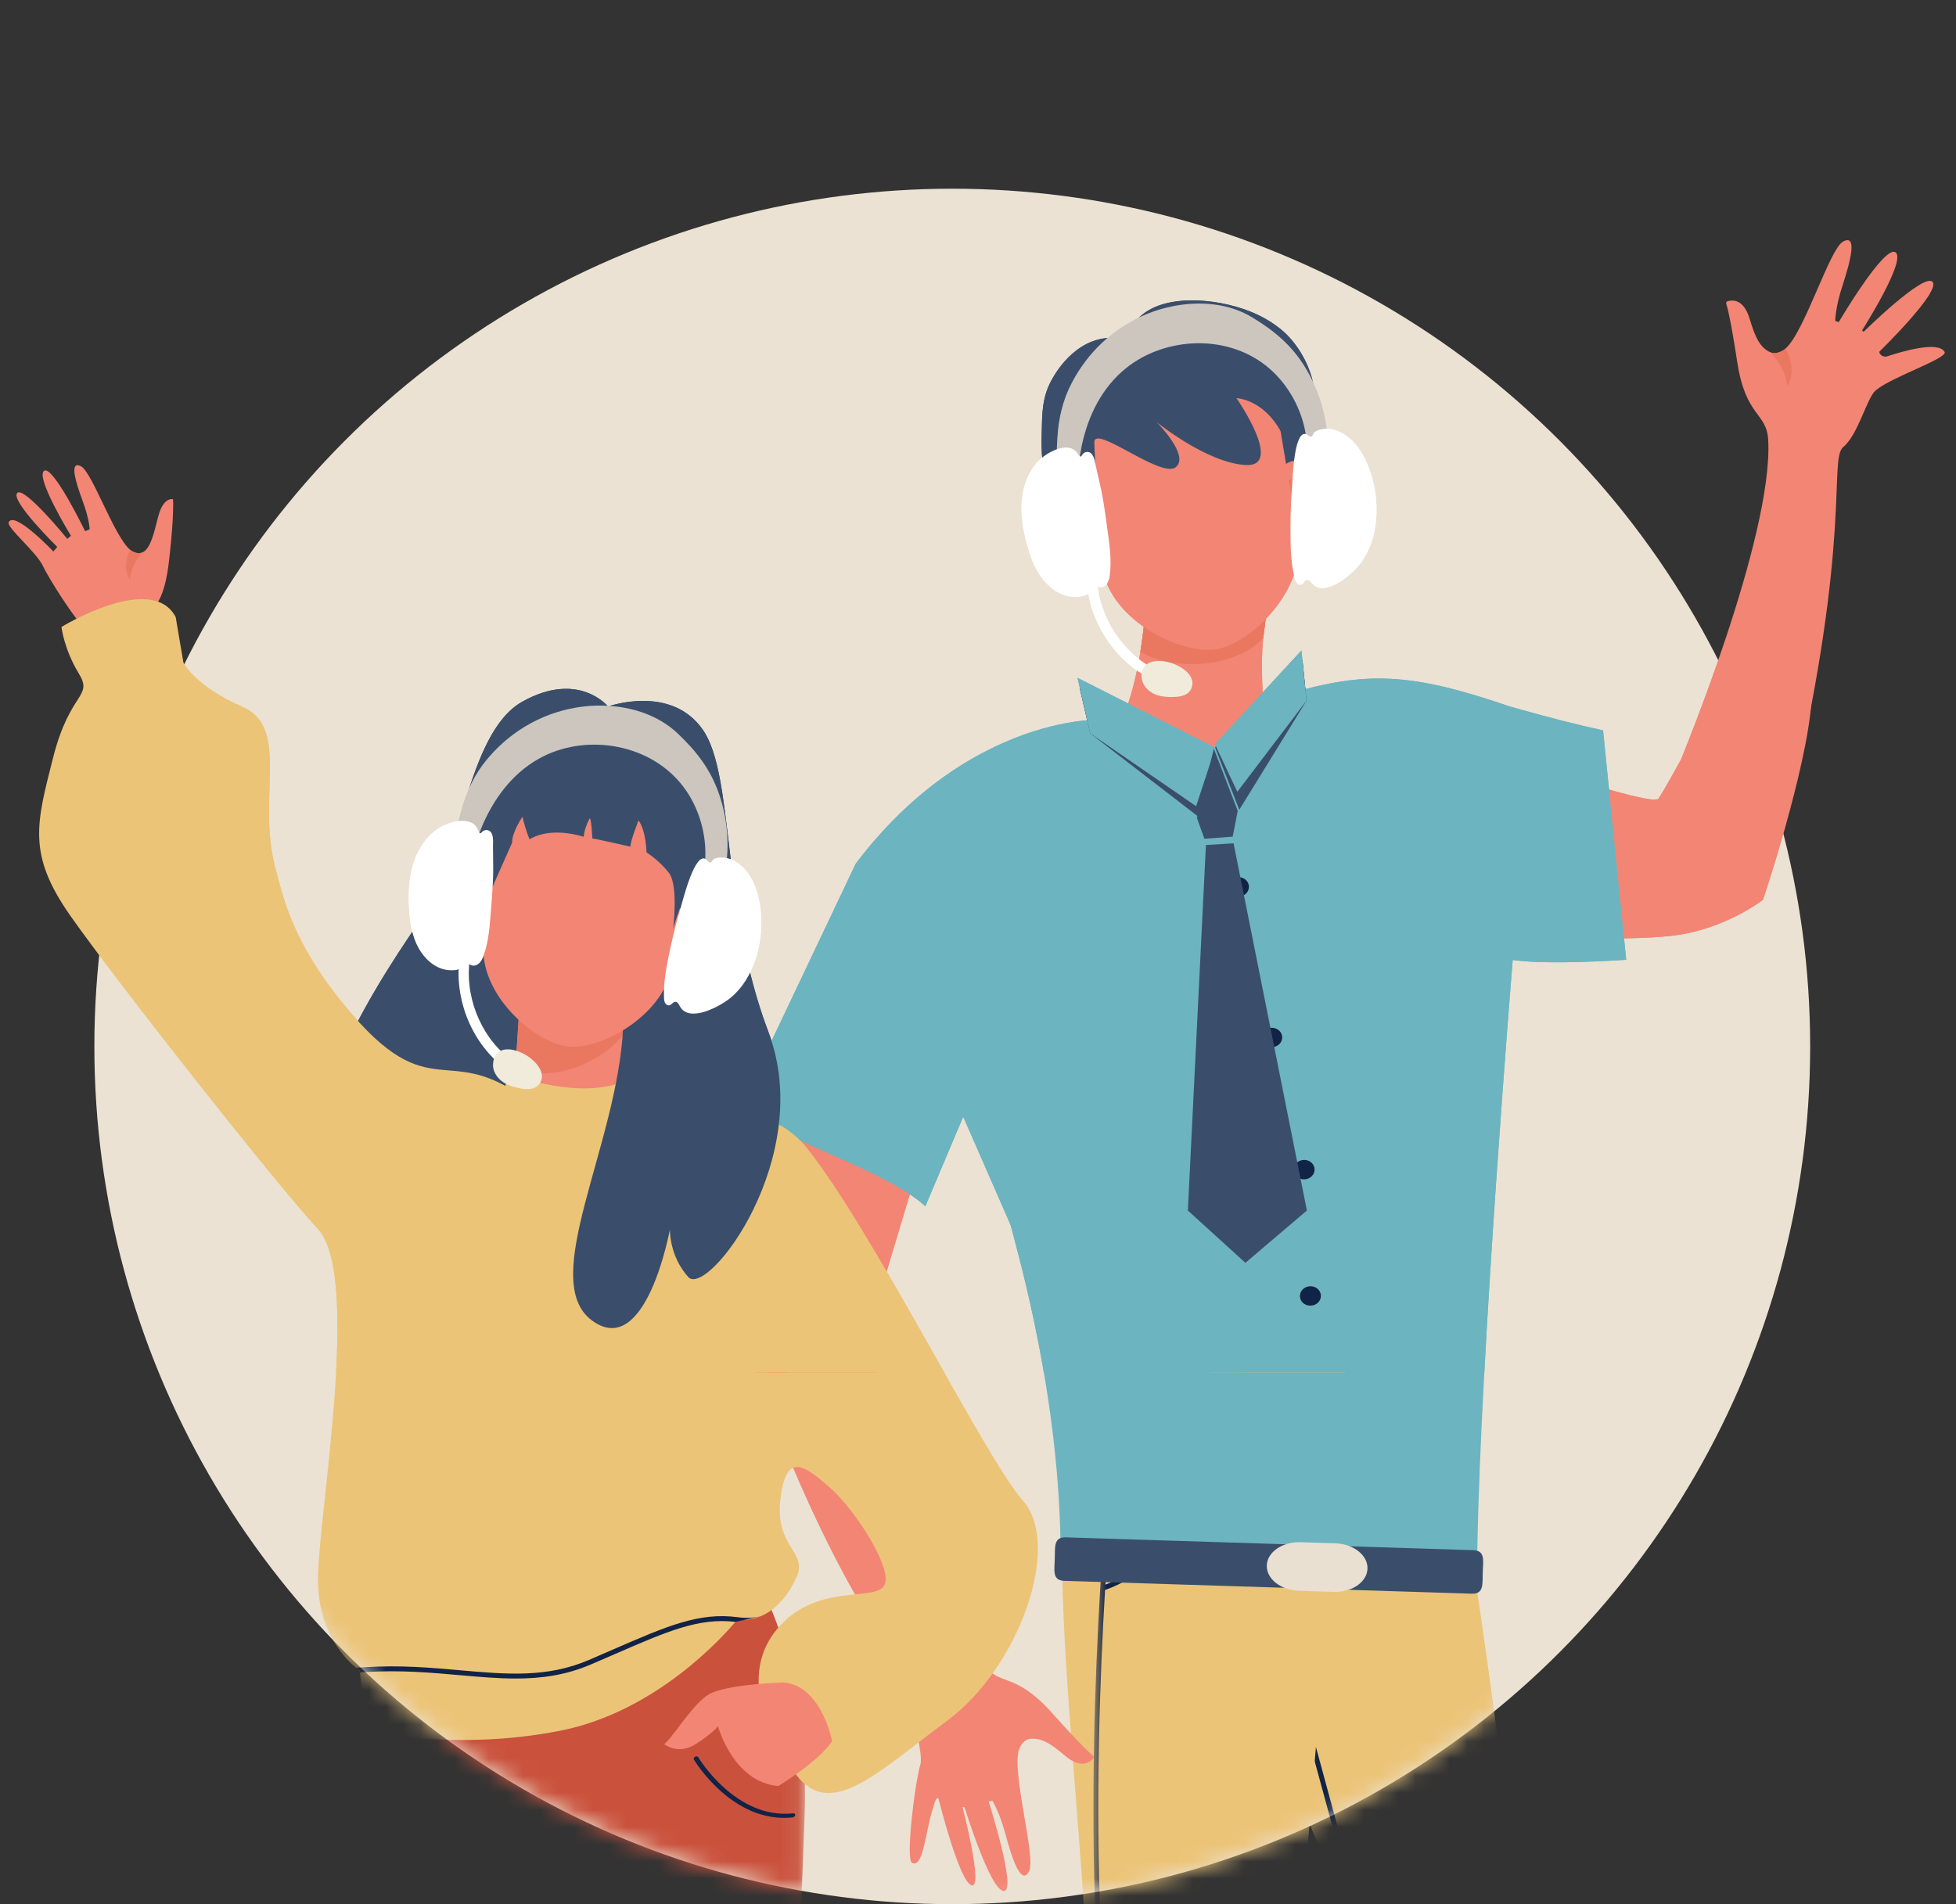 <?xml version="1.0" encoding="UTF-8"?><svg width="114" height="111" viewBox="0 0 114 111" fill="none" xmlns="http://www.w3.org/2000/svg">
<rect x="0" y="0" width="114" height="111" fill="#333333" stroke="none"/>
<circle cx="55.5" cy="61" r="50" fill="#EBE2D3"/>
<mask id="mask0_117_5748" style="mask-type:alpha" maskUnits="userSpaceOnUse" x="5" y="11" width="101" height="100">
<circle cx="55.5" cy="61" r="50" fill="#EBE2D3"/>
</mask>
<g mask="url(#mask0_117_5748)">
<path fill-rule="evenodd" clip-rule="evenodd" d="M97.955 44.311C99.445 45.648 104.42 46.554 104.42 46.554C107.967 31.28 106.57 26.771 107.431 26.059C108.293 25.347 108.806 23.196 109.317 22.759C110.224 21.982 113.543 20.887 113.335 20.515C112.971 19.863 110.866 20.483 109.996 20.772C109.792 20.84 109.574 20.72 109.522 20.512C109.522 20.512 113.124 17.006 112.635 16.436C112.145 15.865 108.617 19.341 108.617 19.341L108.523 19.265C108.523 19.265 111.126 15.179 110.478 14.712C109.83 14.244 107.164 18.781 107.164 18.781L106.961 18.703C106.961 18.703 106.962 17.945 107.377 16.675C107.887 15.117 108.246 13.629 107.418 14.084C106.627 14.519 105.191 19.316 104.067 20.318C104.014 20.365 103.962 20.403 103.912 20.433C103.591 20.618 103.331 20.625 103.112 20.506C103.11 20.506 103.11 20.505 103.11 20.505C102.548 20.198 102.292 19.648 101.972 18.579C101.621 17.405 100.949 17.48 100.682 17.564C100.622 17.583 100.588 17.647 100.609 17.708C100.686 17.94 100.882 18.698 101.248 21.092C101.742 24.334 102.969 24.031 103.055 25.65C103.355 31.28 97.955 44.311 97.955 44.311Z" fill="#F38574"/>
<path fill-rule="evenodd" clip-rule="evenodd" d="M97.954 44.311C97.954 44.311 96.961 46.123 96.658 46.555C96.356 46.986 89.919 44.829 89.919 44.829L89.4 54.555C89.4 54.555 94.29 54.891 97.393 54.555C100.496 54.219 102.75 52.451 102.75 52.451C102.75 52.451 105.291 44.915 105.576 40.902L97.954 44.311Z" fill="#F38574"/>
<path fill-rule="evenodd" clip-rule="evenodd" d="M104.169 22.504C104.169 22.504 104.797 21.674 104.066 20.318C104.014 20.365 103.962 20.403 103.912 20.433C103.591 20.618 103.331 20.625 103.112 20.507C103.162 20.55 104.058 21.319 104.169 22.504Z" fill="#EA7861"/>
<path fill-rule="evenodd" clip-rule="evenodd" d="M75.05 19.562C75.274 19.793 75.958 20.538 76.365 21.73C76.88 23.242 76.631 24.543 76.495 25.208C76.322 26.052 76.053 26.635 75.95 26.872C75.447 28.034 75.02 29.983 75.448 33.408C73.772 34.438 68.731 37.322 66.106 35.482C65.891 35.331 65.177 34.427 63.75 32.618C61.712 30.037 61.433 29.51 61.211 28.906C60.668 27.426 60.695 26.102 60.712 25.25C60.737 24.039 60.752 23.283 61.173 22.382C61.282 22.15 62.345 19.962 64.433 19.713C64.972 19.649 65.428 19.732 65.728 19.812C65.777 19.517 65.89 19.112 66.181 18.742C67.5 17.064 70.813 17.34 72.862 18.158C74.163 18.677 74.862 19.368 75.05 19.562Z" fill="#3A4E6C"/>
<path fill-rule="evenodd" clip-rule="evenodd" d="M88.566 112.252H78.513C78.304 111.648 77.72 109.885 77.72 109.885C75.216 103.114 71.893 96.43 70.373 91.157C70.182 90.497 70.02 89.859 69.891 89.246C69.864 89.116 69.837 88.987 69.814 88.861C69.539 87.42 69.463 86.123 69.653 85.007C69.72 84.616 69.786 84.238 69.849 83.869C71.135 76.528 72.012 73.553 72.012 73.553L85.179 86.777C85.179 86.777 85.234 87.117 85.331 87.735C85.855 91.073 87.608 102.522 88.566 112.252Z" fill="#ECC478"/>
<mask id="mask1_117_5748" style="mask-type:luminance" maskUnits="userSpaceOnUse" x="75" y="99" width="5" height="14">
<path fill-rule="evenodd" clip-rule="evenodd" d="M75.918 99.704H79.522V112.252H75.918V99.704Z" fill="white"/>
</mask>
<g mask="url(#mask1_117_5748)">
<path fill-rule="evenodd" clip-rule="evenodd" d="M77.721 105.613C77.332 104.192 76.969 102.862 76.695 101.838V101.838C76.401 100.741 76.209 99.994 76.201 99.864C76.209 99.798 76.169 99.734 76.103 99.711C76.028 99.686 75.947 99.727 75.923 99.802C75.891 99.897 75.988 100.325 76.624 102.677V102.677C76.834 103.453 77.103 104.438 77.445 105.688C77.993 107.694 78.615 109.972 79.226 112.252H79.522C78.905 109.946 78.275 107.641 77.721 105.613Z" fill="#112346"/>
</g>
<path fill-rule="evenodd" clip-rule="evenodd" d="M80.778 85.847C80.778 85.847 80.73 87.313 80.495 89.472C80.25 91.71 79.801 94.694 78.99 97.561C78.546 99.133 76.766 100.972 76.718 101.55C76.71 101.646 76.703 101.742 76.694 101.837V101.838C76.671 102.117 76.648 102.397 76.624 102.676V102.677C76.406 105.294 76.191 107.9 75.983 110.439V110.44C75.933 111.048 75.883 111.653 75.835 112.252H63.248C63.041 109.042 62.777 105.793 62.536 102.665C62.494 102.126 62.454 101.591 62.414 101.06C62.133 97.307 61.91 93.776 61.895 90.76C61.879 87.888 62.051 85.483 62.539 83.796L68.112 84.424L80.778 85.847Z" fill="#ECC478"/>
<path fill-rule="evenodd" clip-rule="evenodd" d="M50.511 78.021C48.308 78.579 44.121 80.23 44.121 80.23C49.498 94.961 53.751 97.996 53.418 99.062C53.085 100.129 53.831 102.211 53.642 102.856C53.307 104.001 52.775 108.393 53.153 108.591C53.815 108.939 53.941 106.729 54.365 105.444C54.433 105.24 54.541 104.704 54.698 104.85C54.698 104.85 55.901 109.689 56.623 109.9C57.345 110.111 56.097 105.338 56.097 105.338L56.218 105.35C56.218 105.35 57.701 110.193 58.5 110.231C59.298 110.269 57.621 105.014 57.621 105.014L57.833 104.969C57.833 104.969 58.247 105.605 58.593 106.895C59.018 108.478 59.53 109.921 59.975 109.088C60.4 108.292 58.981 103.491 59.375 102.037C59.393 101.97 59.416 101.909 59.442 101.857C59.61 101.527 59.824 101.379 60.072 101.359C60.074 101.359 60.075 101.359 60.075 101.359C60.713 101.31 61.229 101.632 62.081 102.353C63.017 103.146 63.539 102.715 63.717 102.5C63.757 102.451 63.75 102.379 63.7 102.34C63.508 102.187 62.93 101.659 61.314 99.852C59.128 97.406 58.265 98.329 57.308 97.019C54.623 93.345 52.952 86.676 51.703 82.52C51.29 81.147 50.511 78.021 50.511 78.021Z" fill="#F38574"/>
<path fill-rule="evenodd" clip-rule="evenodd" d="M56.361 58.909C56.167 58.993 50.511 78.022 50.511 78.022C50.511 78.022 44.389 80.967 44.121 80.231C43.544 78.653 43.03 77.564 43.182 76.543C44.043 70.767 48.678 55.284 49.105 55.039C49.608 54.75 56.361 58.909 56.361 58.909Z" fill="#F38574"/>
<path fill-rule="evenodd" clip-rule="evenodd" d="M77.8 41.094L79.064 56.335L74.391 70.56L64.735 56.98L64.059 41.955L77.8 41.094Z" fill="#6CB4C0"/>
<mask id="mask2_117_5748" style="mask-type:luminance" maskUnits="userSpaceOnUse" x="63" y="86" width="7" height="27">
<path fill-rule="evenodd" clip-rule="evenodd" d="M63.727 86.777H69.408V112.252H63.727V86.777Z" fill="white"/>
</mask>
<g mask="url(#mask2_117_5748)">
<path fill-rule="evenodd" clip-rule="evenodd" d="M69.4 87.538C69.384 87.584 69.015 88.624 68.154 89.801C68.103 89.873 68.049 89.944 67.993 90.016C67.581 90.547 67.032 91.139 66.331 91.659C65.783 92.066 65.143 92.429 64.405 92.683C64.116 97.54 63.838 104.866 64.151 112.252H63.864C63.555 104.915 63.826 97.637 64.112 92.777C64.119 92.673 64.125 92.572 64.131 92.472C64.153 92.093 64.177 91.73 64.199 91.384C64.379 88.642 64.542 86.954 64.546 86.906C64.554 86.828 64.625 86.77 64.702 86.778C64.78 86.786 64.838 86.856 64.831 86.934C64.826 86.981 64.663 88.68 64.483 91.436C64.463 91.736 64.443 92.048 64.423 92.373C64.967 92.174 65.455 91.914 65.889 91.622C66.693 91.079 67.312 90.426 67.76 89.848C67.874 89.703 67.979 89.558 68.077 89.415C68.804 88.361 69.126 87.454 69.129 87.444C69.156 87.37 69.237 87.331 69.312 87.357C69.386 87.383 69.425 87.464 69.4 87.538Z" fill="#112346"/>
</g>
<path fill-rule="evenodd" clip-rule="evenodd" d="M65.73 43.527C67.303 44.789 68.758 43.915 70.815 43.565C72.663 43.251 74.645 43.646 73.686 42.025C73.686 42.025 73.427 38.883 73.623 37.198C73.778 35.849 73.947 34.933 73.947 34.933C69.934 35.79 66.605 33.54 66.605 33.54C66.916 34.211 66.775 35.992 66.462 38.011C66.19 39.768 65.751 41.008 65.751 41.008C65.372 41.234 64.109 42.227 65.73 43.527Z" fill="#F38574"/>
<path fill-rule="evenodd" clip-rule="evenodd" d="M66.462 38.011C67.291 38.453 68.35 38.718 69.502 38.718C71.25 38.718 72.781 38.109 73.623 37.198C73.779 35.849 73.947 34.933 73.947 34.933C69.934 35.79 66.606 33.54 66.606 33.54C66.916 34.211 66.775 35.992 66.462 38.011Z" fill="#EA7861"/>
<path fill-rule="evenodd" clip-rule="evenodd" d="M74.007 28.377C73.718 29.424 74.118 30.448 74.902 30.664C75.686 30.88 76.556 30.206 76.845 29.159C77.135 28.112 76.734 27.088 75.95 26.872C75.166 26.656 74.296 27.33 74.007 28.377Z" fill="#F38574"/>
<path fill-rule="evenodd" clip-rule="evenodd" d="M74.536 28.682C74.391 29.206 74.626 29.727 75.06 29.847C75.494 29.966 75.963 29.639 76.108 29.115C76.253 28.591 76.018 28.069 75.584 27.949C75.15 27.83 74.68 28.158 74.536 28.682Z" fill="#EA7861"/>
<path fill-rule="evenodd" clip-rule="evenodd" d="M65.132 30.124C65.67 31.067 65.534 32.158 64.827 32.56C64.121 32.962 63.111 32.523 62.573 31.579C62.035 30.636 62.171 29.544 62.878 29.143C63.584 28.741 64.594 29.18 65.132 30.124Z" fill="#F38574"/>
<path fill-rule="evenodd" clip-rule="evenodd" d="M64.694 30.549C64.964 31.021 64.865 31.584 64.473 31.807C64.082 32.03 63.546 31.827 63.277 31.355C63.008 30.883 63.106 30.32 63.498 30.097C63.889 29.874 64.425 30.076 64.694 30.549Z" fill="#EA7861"/>
<path fill-rule="evenodd" clip-rule="evenodd" d="M70.905 37.843C72.922 37.505 76.178 34.323 75.651 31.19L74.587 24.857C74.073 21.804 71.153 19.726 68.096 20.239L67.803 20.288C64.746 20.8 62.666 23.718 63.179 26.77L64.243 33.103C64.77 36.236 68.889 38.181 70.905 37.843Z" fill="#F38574"/>
<path fill-rule="evenodd" clip-rule="evenodd" d="M75.827 24.48C76.165 25.956 75.92 28.558 75.92 28.558C75.92 28.558 75.293 25.921 74.282 24.582C73.272 23.243 72.066 23.211 72.066 23.211C72.066 23.211 74.866 27.235 72.596 27.108C70.326 26.981 67.416 24.611 67.416 24.611C67.416 24.611 69.378 26.574 68.519 27.24C67.66 27.907 63.761 24.702 63.779 25.788C63.798 26.874 64.062 30.278 64.062 30.278C64.062 30.278 63.364 29.45 62.947 28.569C62.53 27.688 61.009 25.354 62.2 23.138C63.391 20.922 67.403 19.182 72.155 19.817C74.33 20.107 75.547 23.255 75.827 24.48Z" fill="#3A4E6C"/>
<path fill-rule="evenodd" clip-rule="evenodd" d="M75.774 83.514C75.788 83.826 76.074 84.069 76.411 84.052C76.75 84.038 77.011 83.77 76.997 83.46C76.983 83.147 76.699 82.905 76.361 82.921C76.023 82.937 75.762 83.202 75.774 83.514Z" fill="#37447F"/>
<path fill-rule="evenodd" clip-rule="evenodd" d="M61.797 91.938L85.787 92.621C85.8 90.823 85.826 90.853 85.866 89.727L88.264 47.489C88.154 45.068 77.679 41.702 77.679 41.702C77.054 45.367 78.886 48.984 76.256 51.846C74.974 53.246 76.166 57.819 74.602 58.923C73.848 59.458 75.316 68.344 74.276 68.193L63.443 48.332C63.376 45.881 63.748 44.649 64.65 42.308C55.297 44.852 53.201 48.199 52.038 52.465L58.915 71.442C59.163 72.574 62.052 82.023 61.797 91.938Z" fill="#6CB4C0"/>
<path fill-rule="evenodd" clip-rule="evenodd" d="M73.506 60.508C73.519 60.82 73.804 61.061 74.142 61.045C74.481 61.029 74.744 60.765 74.73 60.454C74.717 60.139 74.43 59.9 74.092 59.913C73.752 59.929 73.491 60.195 73.506 60.508Z" fill="#112346"/>
<path fill-rule="evenodd" clip-rule="evenodd" d="M71.567 51.729C71.581 52.043 71.865 52.284 72.202 52.267C72.541 52.252 72.804 51.987 72.789 51.673C72.777 51.36 72.488 51.12 72.152 51.133C71.815 51.148 71.552 51.416 71.567 51.729Z" fill="#112346"/>
<path fill-rule="evenodd" clip-rule="evenodd" d="M75.393 68.209C75.408 68.522 75.694 68.764 76.031 68.748C76.369 68.734 76.63 68.466 76.617 68.156C76.603 67.843 76.318 67.601 75.981 67.617C75.643 67.632 75.381 67.898 75.393 68.209Z" fill="#112346"/>
<path fill-rule="evenodd" clip-rule="evenodd" d="M75.762 75.573C75.776 75.885 76.062 76.127 76.399 76.112C76.738 76.097 76.999 75.83 76.985 75.519C76.971 75.206 76.687 74.965 76.349 74.98C76.011 74.996 75.75 75.261 75.762 75.573Z" fill="#112346"/>
<path fill-rule="evenodd" clip-rule="evenodd" d="M74.193 43.856C78.958 55.153 80.706 81.816 81.181 90.749L86.099 90.488C86.285 78.832 88.164 55.961 88.164 55.961C89.773 56.194 92.631 56.085 94.779 55.95L93.429 42.576C92.032 42.28 90.282 41.832 87.994 41.185C82.116 39.158 79.59 39.162 75.15 40.418C72.511 40.592 74.005 40.474 74.093 41.948L74.193 43.856Z" fill="#6CB4C0"/>
<path fill-rule="evenodd" clip-rule="evenodd" d="M76.148 40.843L72.227 47.207L70.815 43.565L75.91 38.473L76.148 40.843Z" fill="#3A4E6C"/>
<path fill-rule="evenodd" clip-rule="evenodd" d="M76.147 40.843L72.113 46.158L70.807 43.378L75.85 37.919L76.147 40.843Z" fill="#6CB4C0"/>
<path fill-rule="evenodd" clip-rule="evenodd" d="M58.915 71.442C59.155 72.537 63.709 76.252 63.514 90.814L72.118 89.948C72.421 83.633 73.073 66.209 71.575 57.513C69.689 46.555 68.451 44.346 64.309 42.057C65.519 41.896 56.908 41.041 49.873 50.349L43.155 64.501C45.551 66.491 51.642 68.208 53.932 70.318L56.138 65.097L58.915 71.442Z" fill="#6CB4C0"/>
<path fill-rule="evenodd" clip-rule="evenodd" d="M63.538 42.749L69.848 47.612L70.771 43.778L62.932 40.125L63.538 42.749Z" fill="#3A4E6C"/>
<path fill-rule="evenodd" clip-rule="evenodd" d="M63.538 42.75L69.712 46.998L70.836 43.582L62.799 39.514L63.538 42.75Z" fill="#6CB4C0"/>
<path fill-rule="evenodd" clip-rule="evenodd" d="M86.419 91.652C86.397 92.353 86.492 92.924 85.772 92.901L62.041 92.154C61.322 92.131 61.452 91.567 61.474 90.867C61.496 90.167 61.403 89.595 62.121 89.617L85.852 90.365C86.572 90.387 86.442 90.952 86.419 91.652Z" fill="#3A4E6C"/>
<path fill-rule="evenodd" clip-rule="evenodd" d="M79.7 91.441C79.675 92.223 78.796 92.83 77.735 92.796L75.707 92.733C74.647 92.699 73.807 92.038 73.832 91.256C73.857 90.475 74.737 89.867 75.797 89.901L77.825 89.965C78.885 89.998 79.725 90.659 79.7 91.441Z" fill="#E9E0D1"/>
<path fill-rule="evenodd" clip-rule="evenodd" d="M35.439 41.185C35.439 41.185 33.732 39.07 30.449 40.898C27.166 42.725 26.771 50.334 24.69 53.356C22.609 56.379 16.365 65.41 19.308 69.638C22.25 73.867 32.531 74.441 32.531 74.441L38.61 42.532L35.439 41.185Z" fill="#3A4E6C"/>
<path fill-rule="evenodd" clip-rule="evenodd" d="M29.714 67.322C32.991 69.735 37.416 67.179 37.416 67.179C36.194 64.107 36.77 60.62 37.092 59.203C37.186 58.791 37.258 58.554 37.258 58.554C33.033 59.462 30.336 57.742 30.336 57.742L30.036 62.362L29.714 67.322Z" fill="#F38574"/>
<path fill-rule="evenodd" clip-rule="evenodd" d="M30.036 62.362C31.346 62.778 32.996 62.614 34.509 61.793C35.695 61.149 36.587 60.215 37.092 59.203C37.185 58.791 37.258 58.554 37.258 58.554C33.033 59.462 30.336 57.742 30.336 57.742L30.036 62.362Z" fill="#EA7861"/>
<path fill-rule="evenodd" clip-rule="evenodd" d="M8.564 44.579C7.856 45.169 5.671 44.862 5.671 44.862C5.671 44.862 5.791 37.286 5.08 36.744C4.37 36.203 2.737 33.52 2.519 33.029C2.15 32.194 0.354 30.741 0.509 30.437C0.852 29.763 3.111 32.149 3.111 32.149L3.339 31.884C3.339 31.884 0.623 29.218 0.996 28.747C1.37 28.276 3.924 31.414 3.924 31.414L4.132 31.231C4.132 31.231 2.06 27.845 2.563 27.451C3.066 27.057 4.962 30.967 4.962 30.967L5.226 30.853C5.226 30.853 5.202 30.247 4.831 29.245C4.375 28.017 4.041 26.839 4.717 27.177C5.362 27.5 6.659 31.288 7.589 32.053C7.632 32.089 7.675 32.118 7.716 32.14C7.978 32.278 8.186 32.275 8.358 32.174C8.359 32.173 8.359 32.173 8.359 32.173C8.799 31.91 8.993 30.995 9.215 30.131C9.523 28.93 10.085 29.104 10.085 29.104C10.085 29.104 10.159 29.979 9.865 32.584C9.572 35.189 9.035 35.073 8.564 36.281C8.092 37.489 8.564 44.579 8.564 44.579Z" fill="#F38574"/>
<path fill-rule="evenodd" clip-rule="evenodd" d="M7.576 33.802C7.576 33.802 7.048 33.159 7.589 32.053C7.632 32.089 7.675 32.118 7.716 32.14C7.978 32.278 8.186 32.275 8.358 32.174C8.319 32.21 7.627 32.852 7.576 33.802Z" fill="#EA7861"/>
<mask id="mask3_117_5748" style="mask-type:luminance" maskUnits="userSpaceOnUse" x="33" y="105" width="12" height="8">
<path fill-rule="evenodd" clip-rule="evenodd" d="M33.276 105.976H44.153V112.251H33.276V105.976Z" fill="white"/>
</mask>
<g mask="url(#mask3_117_5748)">
<path fill-rule="evenodd" clip-rule="evenodd" d="M44.153 107.354C44.153 107.354 43.557 109.318 42.887 112.251H33.276C33.416 108.601 33.58 105.976 33.58 105.976L44.153 107.354Z" fill="#F2AA80"/>
</g>
<path fill-rule="evenodd" clip-rule="evenodd" d="M31.552 108.624C31.552 108.624 31.078 110.059 30.312 112.251H20.369C20.994 108.614 21.223 105.976 21.223 105.976L31.552 108.624Z" fill="#F2AA80"/>
<mask id="mask4_117_5748" style="mask-type:luminance" maskUnits="userSpaceOnUse" x="20" y="92" width="27" height="21">
<path fill-rule="evenodd" clip-rule="evenodd" d="M20.031 92.214H46.916V112.252H20.031V92.214Z" fill="white"/>
</mask>
<g mask="url(#mask4_117_5748)">
<path fill-rule="evenodd" clip-rule="evenodd" d="M46.889 105.977C46.779 108.74 46.711 110.771 46.669 112.252H20.031L21.389 100.889L21.477 97.463L21.484 97.175L21.58 93.411C21.58 93.411 41.62 93.45 44.067 92.216C44.143 92.177 44.517 92.755 44.971 93.852C45.097 94.157 45.228 94.5 45.361 94.882C45.482 95.23 45.605 95.609 45.725 96.019C45.753 96.114 45.781 96.211 45.809 96.31V96.311C45.972 96.89 46.129 97.524 46.271 98.21C46.563 99.624 46.793 101.257 46.879 103.073C46.893 103.376 46.904 103.685 46.909 103.998C46.922 104.637 46.916 105.297 46.889 105.977Z" fill="#CA523D"/>
</g>
<path fill-rule="evenodd" clip-rule="evenodd" d="M55.221 100.292C51.023 103.41 48.332 106.205 46.286 103.302C44.241 100.4 43.259 97.137 45.481 94.748C47.702 92.359 50.765 93.314 51.482 92.502C52.2 91.69 49.903 88.058 48.373 86.72C46.841 85.383 45.796 84.618 45.481 87.437C45.167 90.257 47.128 90.447 46.411 91.977C45.916 93.03 45.217 93.857 44.314 94.222C44.314 94.222 44.313 94.222 44.312 94.223C43.905 94.387 43.456 94.458 42.966 94.413C42.966 94.413 42.929 94.46 42.858 94.545C42.172 95.363 38.25 99.783 32.656 100.888C26.484 102.106 21.389 100.888 21.389 100.888L20.973 97.492L20.959 97.376C20.959 97.376 20.878 97.325 20.746 97.218C20.147 96.734 18.487 95.102 18.534 91.929C18.59 88.058 21.058 74.369 18.532 71.645C16.007 68.922 6.606 56.961 4.094 53.373C1.582 49.785 2.117 48.015 3.101 44.145C4.085 40.274 5.449 40.663 4.588 39.25C3.726 37.838 3.583 36.547 3.583 36.547C3.583 36.547 8.858 33.322 10.24 35.974L10.688 38.626C10.688 38.626 11.333 39.988 14.132 41.206C16.931 42.425 14.963 46.506 16.039 50.556C16.488 52.243 17.017 55.073 20.528 59.139C25.408 64.788 26.25 60.25 31.466 64.741C34.363 67.237 43.165 62.072 47.04 66.937C50.915 71.804 57.373 84.919 59.634 87.499C61.895 90.079 59.419 97.174 55.221 100.292Z" fill="#ECC478"/>
<path fill-rule="evenodd" clip-rule="evenodd" d="M29.664 62.581C29.664 62.581 34.134 64.387 36.888 62.782L37.872 65.553C37.872 65.553 37.306 67.723 33.181 67.608C29.759 67.512 28.669 65.744 28.946 64.932C29.011 64.742 29.664 62.581 29.664 62.581Z" fill="#ECC478"/>
<path fill-rule="evenodd" clip-rule="evenodd" d="M35.439 41.185C35.439 41.185 39.091 39.866 40.957 42.532C42.823 45.199 42.009 52.844 44.784 60.155C47.559 67.465 41.228 75.684 40.111 74.441C38.995 73.199 39.043 71.67 39.043 71.67C39.043 71.67 37.656 79.315 34.498 76.974C31.34 74.632 35.983 66.774 36.316 59.916C36.649 53.058 35.439 41.185 35.439 41.185Z" fill="#3A4E6C"/>
<path fill-rule="evenodd" clip-rule="evenodd" d="M38.342 53.964C37.806 54.855 37.913 55.902 38.581 56.302C39.248 56.702 40.223 56.303 40.759 55.412C41.294 54.52 41.188 53.473 40.52 53.073C39.853 52.673 38.877 53.072 38.342 53.964Z" fill="#F38574"/>
<path fill-rule="evenodd" clip-rule="evenodd" d="M38.751 54.38C38.483 54.827 38.566 55.368 38.936 55.589C39.305 55.811 39.822 55.629 40.09 55.183C40.358 54.736 40.276 54.195 39.906 53.974C39.536 53.752 39.019 53.934 38.751 54.38Z" fill="#EA7861"/>
<path fill-rule="evenodd" clip-rule="evenodd" d="M29.773 52.408C30.027 53.416 29.622 54.388 28.867 54.578C28.112 54.767 27.294 54.104 27.04 53.096C26.786 52.087 27.192 51.116 27.946 50.926C28.701 50.737 29.519 51.4 29.773 52.408Z" fill="#F38574"/>
<path fill-rule="evenodd" clip-rule="evenodd" d="M29.26 52.689C29.387 53.193 29.152 53.688 28.733 53.793C28.315 53.898 27.873 53.574 27.746 53.069C27.619 52.565 27.855 52.071 28.273 51.966C28.691 51.86 29.133 52.184 29.26 52.689Z" fill="#EA7861"/>
<path fill-rule="evenodd" clip-rule="evenodd" d="M33.116 61.006C35.063 61.211 38.883 59.11 39.201 56.086L39.845 49.972C40.155 47.026 37.995 44.361 35.044 44.051L34.761 44.022C31.811 43.712 29.143 45.869 28.833 48.816L28.189 54.929C27.87 57.953 31.169 60.802 33.116 61.006Z" fill="#F38574"/>
<path fill-rule="evenodd" clip-rule="evenodd" d="M40.167 51.638C39.522 53.043 39.235 54.133 39.235 54.133C39.235 54.133 39.545 51.63 38.995 50.899C38.445 50.168 37.68 49.69 37.68 49.69C37.68 49.69 37.657 48.424 37.214 47.827C37.214 47.827 36.739 49.021 36.743 49.356C36.743 49.356 34.761 48.902 34.522 48.878C34.522 48.878 34.455 47.53 34.355 47.731C34.235 47.97 34.046 48.376 34.021 48.782C34.021 48.782 32.163 48.138 30.867 48.926C30.867 48.926 30.659 48.496 30.449 47.612C30.449 47.612 29.82 48.544 29.851 49.117L28.503 52.151C28.503 52.151 27.625 49.475 28.406 46.991C29.188 44.506 33.417 40.994 37.68 43.264C40.38 44.702 40.813 50.233 40.167 51.638Z" fill="#3A4E6C"/>
<path fill-rule="evenodd" clip-rule="evenodd" d="M45.691 98.078C45.691 98.078 42.18 98.161 41.218 98.829C40.257 99.497 39.212 101.292 38.71 101.668C38.71 101.668 39.505 102.336 40.55 101.668C41.595 101 41.845 100.624 41.845 100.624C41.845 100.624 42.723 103.885 45.357 104.113C45.357 104.113 47.698 102.712 48.492 101.501C48.492 101.501 47.907 98.286 45.691 98.078Z" fill="#F38574"/>
<path fill-rule="evenodd" clip-rule="evenodd" d="M44.315 94.222C44.314 94.222 44.313 94.222 44.312 94.223C43.926 94.309 43.485 94.338 42.986 94.271C40.744 93.973 38.857 94.794 35.731 96.154C35.287 96.348 34.818 96.552 34.318 96.767C31.872 97.813 29.53 97.606 26.818 97.365C25.104 97.213 23.331 97.056 21.304 97.185C21.112 97.197 20.926 97.208 20.746 97.218C20.878 97.325 20.959 97.376 20.959 97.376L20.973 97.492C21.087 97.486 21.203 97.479 21.322 97.471C23.328 97.344 25.09 97.5 26.793 97.651C27.936 97.752 29.013 97.847 30.063 97.847C31.54 97.847 32.962 97.658 34.431 97.03C34.931 96.815 35.401 96.611 35.846 96.418C38.883 95.096 40.733 94.29 42.858 94.545L44.315 94.222Z" fill="#112346"/>
<path fill-rule="evenodd" clip-rule="evenodd" d="M69.758 47.675L70.194 48.894L71.843 48.773L72.138 47.269L70.746 43.644L69.758 47.675Z" fill="#3A4E6C"/>
<path fill-rule="evenodd" clip-rule="evenodd" d="M70.284 49.259L69.231 70.566L72.585 73.615L76.169 70.566L71.896 49.16L70.284 49.259Z" fill="#3A4E6C"/>
<path fill-rule="evenodd" clip-rule="evenodd" d="M46.264 105.919C46.243 105.931 46.22 105.939 46.196 105.942C42.685 106.318 40.463 102.609 40.441 102.572C40.411 102.519 40.442 102.445 40.511 102.405C40.58 102.366 40.66 102.377 40.691 102.43C40.711 102.466 42.867 106.065 46.224 105.706C46.299 105.697 46.353 105.744 46.345 105.809C46.34 105.853 46.308 105.894 46.264 105.919Z" fill="#112346"/>
<path fill-rule="evenodd" clip-rule="evenodd" d="M21.767 108.3C21.634 109.2 21.509 110.042 21.407 110.684L21.407 110.684C21.298 111.373 21.215 111.833 21.176 111.889C21.145 111.906 21.16 111.968 21.217 112.041C21.282 112.123 21.377 112.186 21.428 112.183C21.493 112.179 21.554 111.928 21.781 110.445L21.781 110.445C21.856 109.956 21.949 109.333 22.066 108.541C22.254 107.271 22.469 105.83 22.696 104.399L22.404 104.11C22.174 105.557 21.957 107.016 21.767 108.3Z" fill="#112346"/>
<path fill-rule="evenodd" clip-rule="evenodd" d="M29.499 62.227C29.427 62.233 29.352 62.213 29.291 62.164C27.4 60.668 26.406 58.046 26.817 55.64C26.846 55.473 27.002 55.364 27.164 55.392C27.327 55.423 27.435 55.582 27.407 55.749C27.033 57.935 27.937 60.318 29.655 61.678C29.787 61.782 29.811 61.975 29.711 62.109C29.658 62.18 29.58 62.22 29.499 62.227Z" fill="white"/>
<path fill-rule="evenodd" clip-rule="evenodd" d="M28.735 62.014C28.706 62.408 28.934 62.789 29.244 63.025C29.554 63.261 29.937 63.373 30.316 63.445C30.689 63.516 31.128 63.532 31.385 63.247C32.459 62.05 28.885 60.011 28.735 62.014Z" fill="#F0EBDA"/>
<path fill-rule="evenodd" clip-rule="evenodd" d="M29.922 42.807C31.665 41.513 33.846 40.93 35.959 41.192C37.239 41.35 38.521 41.831 39.499 42.758C40.57 43.773 41.414 44.834 41.917 46.312C42.401 47.738 42.537 49.306 42.263 50.788C42.201 51.123 42.066 51.511 41.758 51.575C41.481 51.631 41.216 51.369 41.128 51.074C41.041 50.781 41.081 50.464 41.1 50.157C41.196 48.64 40.739 47.081 39.85 45.892C37.949 43.351 34.283 42.782 31.677 44.084C30.073 44.885 28.943 46.295 28.204 47.917C27.95 48.474 27.764 49.154 27.382 49.633C27.287 49.753 27.142 49.842 26.991 49.827C26.119 49.741 26.774 47.629 26.904 47.162C27.197 46.111 27.676 45.115 28.37 44.282C28.831 43.727 29.353 43.229 29.922 42.807Z" fill="#F0EBDA"/>
<path fill-rule="evenodd" clip-rule="evenodd" d="M28.742 50.238C28.738 49.934 28.73 49.628 28.731 49.324C28.733 49.062 28.784 48.588 28.518 48.431C28.385 48.353 28.201 48.382 28.096 48.496C28.059 48.538 28.009 48.595 27.961 48.567C27.942 48.556 27.931 48.533 27.922 48.512C27.796 48.221 27.688 48.021 27.373 47.914C26.878 47.746 26.165 47.952 25.727 48.19C24.956 48.609 24.41 49.389 24.125 50.236C23.84 51.084 23.793 51.999 23.838 52.895C23.873 53.617 23.97 54.349 24.265 55.007C24.561 55.665 25.079 56.245 25.749 56.472C26.008 56.56 26.273 56.576 26.543 56.551C26.788 56.528 26.869 56.332 27.063 56.194C27.211 56.087 27.209 56.102 27.333 56.194C27.414 56.254 27.502 56.294 27.604 56.292C27.754 56.288 27.892 56.2 27.988 56.082C28.085 55.965 28.144 55.821 28.195 55.676C28.481 54.864 28.541 53.993 28.607 53.138C28.657 52.487 28.71 51.836 28.736 51.182C28.748 50.868 28.747 50.553 28.742 50.238Z" fill="white"/>
<path fill-rule="evenodd" clip-rule="evenodd" d="M38.859 56.309C38.743 56.933 38.677 57.56 38.701 58.18C38.705 58.282 38.717 58.387 38.768 58.474C38.821 58.562 38.921 58.625 39.018 58.603C39.15 58.572 39.228 58.398 39.365 58.399C39.497 58.399 39.565 58.556 39.632 58.674C40.174 59.639 41.929 58.676 42.504 58.225C44.022 57.037 44.548 54.777 44.313 52.919C44.19 51.947 43.831 50.902 43.011 50.322C42.933 50.266 42.852 50.216 42.768 50.171C42.627 50.096 42.478 50.041 42.321 50.014C42.098 49.975 41.791 49.968 41.589 50.093C41.497 50.149 41.471 50.338 41.326 50.257C41.258 50.219 41.217 50.147 41.156 50.099C40.511 49.606 39.825 52.398 39.696 52.826C39.353 53.97 39.079 55.134 38.859 56.309Z" fill="white"/>
<path fill-rule="evenodd" clip-rule="evenodd" d="M67.339 39.616C67.27 39.637 67.192 39.633 67.122 39.598C64.961 38.537 63.438 36.188 63.333 33.753C63.326 33.584 63.455 33.445 63.619 33.438C63.785 33.433 63.924 33.566 63.931 33.735C64.027 35.947 65.411 38.082 67.375 39.047C67.525 39.121 67.59 39.304 67.52 39.456C67.483 39.536 67.416 39.592 67.339 39.616Z" fill="white"/>
<path fill-rule="evenodd" clip-rule="evenodd" d="M66.549 39.568C66.603 39.959 66.905 40.283 67.258 40.449C67.61 40.613 68.007 40.641 68.393 40.632C68.771 40.623 69.204 40.545 69.394 40.213C70.19 38.819 66.272 37.582 66.549 39.568Z" fill="#F0EBDA"/>
<path fill-rule="evenodd" clip-rule="evenodd" d="M63.658 20.576C65.086 18.947 67.091 17.918 69.208 17.728C70.491 17.613 71.843 17.811 72.993 18.51C74.252 19.275 75.3 20.132 76.102 21.468C76.875 22.758 77.338 24.259 77.383 25.764C77.393 26.103 77.343 26.511 77.056 26.637C76.798 26.751 76.483 26.551 76.336 26.282C76.189 26.014 76.161 25.697 76.115 25.393C75.889 23.893 75.114 22.467 73.996 21.494C71.606 19.415 67.908 19.633 65.64 21.453C64.243 22.573 63.438 24.187 63.058 25.926C62.928 26.522 62.889 27.225 62.618 27.774C62.55 27.91 62.427 28.028 62.277 28.045C61.408 28.145 61.603 25.946 61.631 25.463C61.695 24.375 61.953 23.303 62.454 22.343C62.787 21.704 63.191 21.108 63.658 20.576Z" fill="#F0EBDA"/>
<path fill-rule="evenodd" clip-rule="evenodd" d="M64.073 28.076C64.004 27.78 63.933 27.483 63.87 27.186C63.816 26.93 63.766 26.457 63.473 26.36C63.327 26.312 63.153 26.378 63.075 26.513C63.048 26.561 63.011 26.627 62.959 26.61C62.937 26.603 62.922 26.584 62.909 26.565C62.724 26.307 62.577 26.135 62.247 26.097C61.728 26.037 61.076 26.388 60.699 26.712C60.035 27.285 59.667 28.16 59.567 29.047C59.467 29.934 59.615 30.837 59.847 31.703C60.034 32.4 60.283 33.094 60.709 33.674C61.137 34.253 61.765 34.71 62.466 34.79C62.738 34.821 62.999 34.781 63.258 34.7C63.492 34.626 63.53 34.418 63.69 34.242C63.812 34.107 63.813 34.121 63.953 34.185C64.045 34.226 64.139 34.247 64.238 34.224C64.384 34.189 64.5 34.073 64.569 33.938C64.639 33.804 64.666 33.65 64.685 33.498C64.793 32.645 64.668 31.783 64.553 30.935C64.464 30.288 64.378 29.642 64.266 28.999C64.212 28.69 64.144 28.383 64.073 28.076Z" fill="white"/>
<path fill-rule="evenodd" clip-rule="evenodd" d="M75.225 31.868C75.243 32.502 75.311 33.127 75.465 33.727C75.491 33.825 75.525 33.926 75.593 34C75.662 34.074 75.774 34.115 75.863 34.073C75.986 34.015 76.026 33.829 76.159 33.801C76.289 33.773 76.388 33.912 76.478 34.013C77.21 34.84 78.72 33.531 79.186 32.969C80.417 31.489 80.454 29.174 79.832 27.41C79.507 26.488 78.938 25.543 78.014 25.15C77.926 25.112 77.837 25.08 77.746 25.054C77.592 25.01 77.435 24.988 77.276 24.995C77.05 25.004 76.749 25.062 76.579 25.226C76.501 25.301 76.515 25.49 76.357 25.442C76.283 25.42 76.227 25.357 76.157 25.324C75.424 24.978 75.343 27.848 75.308 28.293C75.214 29.481 75.192 30.675 75.225 31.868Z" fill="white"/>
</g>
<g clip-path="url(#clip0_117_5748)">
<path fill-rule="evenodd" clip-rule="evenodd" d="M97.955 44.31C99.445 45.647 104.42 46.553 104.42 46.553C107.967 31.279 106.57 26.77 107.431 26.058C108.293 25.346 108.806 23.195 109.317 22.758C110.224 21.981 113.543 20.886 113.335 20.514C112.971 19.862 110.866 20.482 109.996 20.771C109.792 20.839 109.574 20.72 109.522 20.511C109.522 20.511 113.124 17.005 112.635 16.435C112.145 15.864 108.617 19.34 108.617 19.34L108.523 19.264C108.523 19.264 111.126 15.178 110.478 14.711C109.83 14.243 107.164 18.78 107.164 18.78L106.961 18.702C106.961 18.702 106.962 17.944 107.377 16.674C107.887 15.116 108.246 13.628 107.418 14.083C106.627 14.518 105.191 19.315 104.067 20.317C104.014 20.364 103.962 20.402 103.912 20.432C103.591 20.617 103.331 20.624 103.112 20.506C103.11 20.505 103.11 20.504 103.11 20.504C102.548 20.198 102.292 19.647 101.972 18.578C101.621 17.404 100.949 17.479 100.682 17.563C100.622 17.582 100.588 17.646 100.609 17.707C100.686 17.939 100.882 18.698 101.248 21.091C101.742 24.332 102.969 24.03 103.055 25.649C103.355 31.279 97.955 44.31 97.955 44.31Z" fill="#F38574"/>
<path fill-rule="evenodd" clip-rule="evenodd" d="M97.954 44.31C97.954 44.31 96.961 46.122 96.658 46.554C96.356 46.985 89.919 44.828 89.919 44.828L89.4 54.554C89.4 54.554 94.29 54.89 97.393 54.554C100.496 54.218 102.75 52.45 102.75 52.45C102.75 52.45 105.291 44.914 105.576 40.901L97.954 44.31Z" fill="#F38574"/>
<path fill-rule="evenodd" clip-rule="evenodd" d="M104.169 22.503C104.169 22.503 104.797 21.673 104.066 20.318C104.014 20.365 103.962 20.403 103.912 20.432C103.591 20.618 103.331 20.625 103.112 20.506C103.162 20.549 104.058 21.318 104.169 22.503Z" fill="#EA7861"/>
<path fill-rule="evenodd" clip-rule="evenodd" d="M75.05 19.561C75.274 19.793 75.958 20.537 76.365 21.729C76.88 23.241 76.631 24.542 76.495 25.207C76.322 26.052 76.053 26.634 75.95 26.871C75.447 28.033 75.02 29.982 75.448 33.407C73.772 34.437 68.731 37.321 66.106 35.481C65.891 35.33 65.177 34.426 63.75 32.617C61.712 30.036 61.433 29.509 61.211 28.905C60.668 27.425 60.695 26.101 60.712 25.249C60.737 24.038 60.752 23.282 61.173 22.381C61.282 22.149 62.345 19.961 64.433 19.712C64.972 19.648 65.428 19.731 65.728 19.811C65.777 19.516 65.89 19.111 66.181 18.741C67.5 17.063 70.813 17.34 72.862 18.157C74.163 18.676 74.862 19.367 75.05 19.561Z" fill="#3A4E6C"/>
<path fill-rule="evenodd" clip-rule="evenodd" d="M88.566 112.25H78.513C78.304 111.646 77.72 109.883 77.72 109.883C75.216 103.113 71.893 96.429 70.373 91.156C70.182 90.496 70.02 89.858 69.891 89.245C69.864 89.115 69.837 88.986 69.814 88.859C69.539 87.418 69.463 86.121 69.653 85.005C69.72 84.615 69.786 84.236 69.849 83.868C71.135 76.527 72.012 73.551 72.012 73.551L85.179 86.776C85.179 86.776 85.234 87.115 85.331 87.733C85.855 91.071 87.608 102.521 88.566 112.25Z" fill="#ECC478"/>
<path fill-rule="evenodd" clip-rule="evenodd" d="M50.511 78.02C48.308 78.578 44.121 80.23 44.121 80.23C49.498 94.96 53.751 97.995 53.418 99.062C53.085 100.128 53.831 102.21 53.642 102.855C53.307 104 52.775 108.393 53.153 108.591C53.815 108.939 53.941 106.729 54.365 105.443C54.433 105.24 54.541 104.703 54.698 104.849C54.698 104.849 55.901 109.688 56.623 109.899C57.345 110.11 56.097 105.337 56.097 105.337L56.218 105.35C56.218 105.35 57.701 110.192 58.5 110.23C59.298 110.269 57.621 105.014 57.621 105.014L57.833 104.969C57.833 104.969 58.247 105.604 58.593 106.895C59.018 108.478 59.53 109.921 59.975 109.087C60.4 108.292 58.981 103.49 59.375 102.037C59.393 101.969 59.416 101.909 59.442 101.857C59.61 101.527 59.824 101.379 60.072 101.359C60.074 101.359 60.075 101.359 60.075 101.359C60.713 101.309 61.229 101.631 62.081 102.353C63.017 103.145 63.539 102.715 63.717 102.499C63.757 102.45 63.75 102.378 63.7 102.339C63.508 102.187 62.93 101.659 61.314 99.851C59.128 97.406 58.265 98.328 57.308 97.019C54.623 93.345 52.952 86.676 51.703 82.52C51.29 81.147 50.511 78.02 50.511 78.02Z" fill="#F38574"/>
<path fill-rule="evenodd" clip-rule="evenodd" d="M56.361 58.908C56.167 58.992 50.511 78.02 50.511 78.02C50.511 78.02 44.389 80.966 44.121 80.23C43.544 78.651 43.03 77.562 43.182 76.542C44.043 70.765 48.678 55.283 49.105 55.037C49.608 54.748 56.361 58.908 56.361 58.908Z" fill="#F38574"/>
<path fill-rule="evenodd" clip-rule="evenodd" d="M77.8 41.093L79.064 56.334L74.391 70.559L64.735 56.979L64.059 41.954L77.8 41.093Z" fill="#6CB4C0"/>
<path fill-rule="evenodd" clip-rule="evenodd" d="M65.73 43.526C67.303 44.788 68.758 43.914 70.815 43.564C72.663 43.25 74.645 43.645 73.686 42.024C73.686 42.024 73.427 38.883 73.623 37.197C73.778 35.848 73.947 34.932 73.947 34.932C69.934 35.789 66.605 33.539 66.605 33.539C66.916 34.21 66.775 35.991 66.462 38.01C66.19 39.767 65.751 41.007 65.751 41.007C65.372 41.233 64.109 42.226 65.73 43.526Z" fill="#F38574"/>
<path fill-rule="evenodd" clip-rule="evenodd" d="M66.462 38.01C67.291 38.452 68.35 38.717 69.502 38.717C71.25 38.717 72.781 38.108 73.623 37.197C73.779 35.848 73.947 34.932 73.947 34.932C69.934 35.789 66.606 33.539 66.606 33.539C66.916 34.21 66.775 35.991 66.462 38.01Z" fill="#EA7861"/>
<path fill-rule="evenodd" clip-rule="evenodd" d="M74.007 28.376C73.718 29.423 74.118 30.447 74.902 30.663C75.686 30.879 76.556 30.205 76.845 29.158C77.135 28.111 76.734 27.087 75.95 26.871C75.166 26.655 74.296 27.329 74.007 28.376Z" fill="#F38574"/>
<path fill-rule="evenodd" clip-rule="evenodd" d="M74.536 28.681C74.391 29.205 74.626 29.726 75.06 29.846C75.494 29.966 75.963 29.638 76.108 29.114C76.253 28.59 76.018 28.068 75.584 27.948C75.15 27.829 74.68 28.157 74.536 28.681Z" fill="#EA7861"/>
<path fill-rule="evenodd" clip-rule="evenodd" d="M65.132 30.123C65.67 31.066 65.534 32.157 64.827 32.559C64.121 32.961 63.111 32.522 62.573 31.578C62.035 30.634 62.171 29.544 62.878 29.142C63.584 28.74 64.594 29.179 65.132 30.123Z" fill="#F38574"/>
<path fill-rule="evenodd" clip-rule="evenodd" d="M64.694 30.548C64.964 31.021 64.865 31.584 64.473 31.807C64.082 32.029 63.546 31.827 63.277 31.355C63.008 30.882 63.106 30.319 63.498 30.096C63.889 29.874 64.425 30.076 64.694 30.548Z" fill="#EA7861"/>
<path fill-rule="evenodd" clip-rule="evenodd" d="M70.905 37.843C72.922 37.505 76.178 34.323 75.651 31.189L74.587 24.857C74.073 21.804 71.153 19.726 68.096 20.238L67.803 20.288C64.746 20.8 62.666 23.717 63.179 26.77L64.243 33.103C64.77 36.236 68.889 38.181 70.905 37.843Z" fill="#F38574"/>
<path fill-rule="evenodd" clip-rule="evenodd" d="M75.827 24.479C76.165 25.956 75.92 28.557 75.92 28.557C75.92 28.557 75.293 25.921 74.282 24.581C73.272 23.242 72.066 23.21 72.066 23.21C72.066 23.21 74.866 27.234 72.596 27.107C70.326 26.98 67.416 24.61 67.416 24.61C67.416 24.61 69.378 26.573 68.519 27.239C67.66 27.906 63.761 24.701 63.779 25.787C63.798 26.873 64.062 30.277 64.062 30.277C64.062 30.277 63.364 29.449 62.947 28.568C62.53 27.687 61.009 25.353 62.2 23.137C63.391 20.921 67.403 19.181 72.155 19.816C74.33 20.106 75.547 23.254 75.827 24.479Z" fill="#3A4E6C"/>
<path fill-rule="evenodd" clip-rule="evenodd" d="M61.797 91.937L85.787 92.62C85.8 90.822 85.826 90.852 85.866 89.725L88.264 47.488C88.154 45.067 77.679 41.701 77.679 41.701C77.054 45.366 78.886 48.983 76.256 51.846C74.974 53.245 76.166 57.818 74.602 58.922C73.848 59.457 75.316 68.343 74.276 68.192L63.443 48.331C63.376 45.88 63.748 44.648 64.65 42.307C55.297 44.851 53.201 48.198 52.038 52.464L58.915 71.441C59.163 72.573 62.052 82.022 61.797 91.937Z" fill="#6CB4C0"/>
<path fill-rule="evenodd" clip-rule="evenodd" d="M73.506 60.507C73.519 60.819 73.804 61.06 74.142 61.044C74.481 61.029 74.744 60.764 74.73 60.453C74.717 60.138 74.43 59.899 74.092 59.912C73.752 59.928 73.491 60.194 73.506 60.507Z" fill="#112346"/>
<path fill-rule="evenodd" clip-rule="evenodd" d="M71.567 51.728C71.581 52.042 71.865 52.283 72.202 52.266C72.541 52.251 72.804 51.986 72.789 51.672C72.777 51.359 72.488 51.119 72.152 51.132C71.815 51.147 71.552 51.415 71.567 51.728Z" fill="#112346"/>
<path fill-rule="evenodd" clip-rule="evenodd" d="M75.393 68.208C75.408 68.521 75.694 68.763 76.031 68.747C76.369 68.733 76.63 68.465 76.617 68.155C76.603 67.842 76.318 67.6 75.981 67.616C75.643 67.631 75.381 67.897 75.393 68.208Z" fill="#112346"/>
<path fill-rule="evenodd" clip-rule="evenodd" d="M75.762 75.573C75.776 75.885 76.062 76.126 76.399 76.111C76.738 76.096 76.999 75.829 76.985 75.518C76.971 75.205 76.687 74.964 76.349 74.979C76.011 74.995 75.75 75.26 75.762 75.573Z" fill="#112346"/>
<path fill-rule="evenodd" clip-rule="evenodd" d="M74.193 43.855C78.958 55.152 80.706 81.815 81.181 90.748L86.099 90.487C86.285 78.831 88.164 55.96 88.164 55.96C89.773 56.193 92.631 56.084 94.779 55.949L93.429 42.575C92.032 42.279 90.282 41.831 87.994 41.184C82.116 39.157 79.59 39.161 75.15 40.417C72.511 40.592 74.005 40.472 74.093 41.947L74.193 43.855Z" fill="#6CB4C0"/>
<path fill-rule="evenodd" clip-rule="evenodd" d="M76.148 40.842L72.227 47.206L70.815 43.564L75.91 38.472L76.148 40.842Z" fill="#3A4E6C"/>
<path fill-rule="evenodd" clip-rule="evenodd" d="M76.147 40.842L72.113 46.157L70.807 43.377L75.85 37.919L76.147 40.842Z" fill="#6CB4C0"/>
<path fill-rule="evenodd" clip-rule="evenodd" d="M58.915 71.441C59.155 72.536 63.709 76.251 63.514 90.813L72.118 89.947C72.421 83.632 73.073 66.208 71.575 57.512C69.689 46.554 68.451 44.344 64.309 42.056C65.519 41.895 56.908 41.04 49.873 50.348L43.155 64.5C45.551 66.49 51.642 68.207 53.932 70.317L56.138 65.097L58.915 71.441Z" fill="#6CB4C0"/>
<path fill-rule="evenodd" clip-rule="evenodd" d="M63.538 42.749L69.848 47.612L70.771 43.777L62.932 40.124L63.538 42.749Z" fill="#3A4E6C"/>
<path fill-rule="evenodd" clip-rule="evenodd" d="M63.538 42.749L69.712 46.996L70.836 43.581L62.799 39.512L63.538 42.749Z" fill="#6CB4C0"/>
<path fill-rule="evenodd" clip-rule="evenodd" d="M35.439 41.184C35.439 41.184 33.732 39.07 30.449 40.897C27.166 42.725 26.771 50.333 24.69 53.356C22.609 56.379 16.365 65.409 19.308 69.638C22.25 73.867 32.531 74.44 32.531 74.44L38.61 42.531L35.439 41.184Z" fill="#3A4E6C"/>
<path fill-rule="evenodd" clip-rule="evenodd" d="M29.714 67.321C32.991 69.733 37.416 67.177 37.416 67.177C36.194 64.106 36.77 60.619 37.092 59.202C37.186 58.789 37.258 58.552 37.258 58.552C33.033 59.46 30.336 57.74 30.336 57.74L30.036 62.36L29.714 67.321Z" fill="#F38574"/>
<path fill-rule="evenodd" clip-rule="evenodd" d="M30.036 62.36C31.346 62.777 32.996 62.613 34.509 61.791C35.695 61.148 36.587 60.214 37.092 59.202C37.185 58.789 37.258 58.552 37.258 58.552C33.033 59.46 30.336 57.74 30.336 57.74L30.036 62.36Z" fill="#EA7861"/>
<path fill-rule="evenodd" clip-rule="evenodd" d="M8.564 44.578C7.856 45.168 5.671 44.861 5.671 44.861C5.671 44.861 5.791 37.286 5.08 36.744C4.37 36.202 2.737 33.52 2.519 33.028C2.15 32.193 0.354 30.74 0.509 30.437C0.852 29.762 3.111 32.148 3.111 32.148L3.339 31.884C3.339 31.884 0.623 29.218 0.996 28.747C1.37 28.276 3.924 31.413 3.924 31.413L4.132 31.23C4.132 31.23 2.06 27.844 2.563 27.45C3.066 27.057 4.962 30.966 4.962 30.966L5.226 30.852C5.226 30.852 5.202 30.247 4.831 29.245C4.375 28.016 4.041 26.839 4.717 27.177C5.362 27.5 6.659 31.287 7.589 32.053C7.632 32.089 7.675 32.117 7.716 32.14C7.978 32.278 8.186 32.275 8.358 32.173C8.359 32.173 8.359 32.172 8.359 32.172C8.799 31.91 8.993 30.994 9.215 30.131C9.523 28.929 10.085 29.103 10.085 29.103C10.085 29.103 10.159 29.979 9.865 32.583C9.572 35.188 9.035 35.073 8.564 36.281C8.092 37.488 8.564 44.578 8.564 44.578Z" fill="#F38574"/>
<path fill-rule="evenodd" clip-rule="evenodd" d="M7.576 33.801C7.576 33.801 7.048 33.158 7.589 32.052C7.632 32.088 7.675 32.117 7.716 32.139C7.978 32.277 8.186 32.274 8.358 32.173C8.319 32.209 7.627 32.851 7.576 33.801Z" fill="#EA7861"/>
<path fill-rule="evenodd" clip-rule="evenodd" d="M55.221 100.292C51.023 103.409 48.332 106.205 46.286 103.302C44.241 100.399 43.259 97.137 45.481 94.747C47.702 92.358 50.765 93.314 51.482 92.502C52.2 91.69 49.903 88.058 48.373 86.72C46.841 85.382 45.796 84.618 45.481 87.436C45.167 90.256 47.128 90.447 46.411 91.976C45.916 93.03 45.217 93.856 44.314 94.222C44.314 94.222 44.313 94.222 44.312 94.222C43.905 94.386 43.456 94.457 42.966 94.413C42.966 94.413 42.929 94.459 42.858 94.544C42.172 95.363 38.25 99.783 32.656 100.887C26.484 102.106 21.389 100.887 21.389 100.887L20.973 97.491L20.959 97.375C20.959 97.375 20.878 97.324 20.746 97.218C20.147 96.733 18.487 95.101 18.534 91.928C18.59 88.058 21.058 74.368 18.532 71.645C16.007 68.921 6.606 56.96 4.094 53.373C1.582 49.785 2.117 48.015 3.101 44.144C4.085 40.274 5.449 40.662 4.588 39.25C3.726 37.837 3.583 36.547 3.583 36.547C3.583 36.547 8.858 33.322 10.24 35.974L10.688 38.626C10.688 38.626 11.333 39.987 14.132 41.206C16.931 42.424 14.963 46.505 16.039 50.556C16.488 52.242 17.017 55.073 20.528 59.138C25.408 64.788 26.25 60.249 31.466 64.741C34.363 67.236 43.165 62.071 47.04 66.937C50.915 71.803 57.373 84.919 59.634 87.499C61.895 90.079 59.419 97.174 55.221 100.292Z" fill="#ECC478"/>
<path fill-rule="evenodd" clip-rule="evenodd" d="M29.664 62.581C29.664 62.581 34.134 64.387 36.888 62.782L37.872 65.553C37.872 65.553 37.306 67.723 33.181 67.607C29.759 67.512 28.669 65.744 28.946 64.932C29.011 64.741 29.664 62.581 29.664 62.581Z" fill="#ECC478"/>
<path fill-rule="evenodd" clip-rule="evenodd" d="M35.439 41.184C35.439 41.184 39.091 39.865 40.957 42.531C42.823 45.198 42.009 52.843 44.784 60.154C47.559 67.464 41.228 75.683 40.111 74.441C38.995 73.198 39.043 71.669 39.043 71.669C39.043 71.669 37.656 79.314 34.498 76.973C31.34 74.632 35.983 66.773 36.316 59.915C36.649 53.057 35.439 41.184 35.439 41.184Z" fill="#3A4E6C"/>
<path fill-rule="evenodd" clip-rule="evenodd" d="M38.342 53.963C37.806 54.855 37.913 55.901 38.581 56.301C39.248 56.701 40.223 56.303 40.759 55.411C41.294 54.52 41.188 53.473 40.52 53.073C39.853 52.673 38.877 53.072 38.342 53.963Z" fill="#F38574"/>
<path fill-rule="evenodd" clip-rule="evenodd" d="M38.751 54.379C38.483 54.825 38.566 55.366 38.936 55.588C39.305 55.809 39.822 55.627 40.09 55.181C40.358 54.735 40.276 54.194 39.906 53.972C39.536 53.751 39.019 53.933 38.751 54.379Z" fill="#EA7861"/>
<path fill-rule="evenodd" clip-rule="evenodd" d="M29.773 52.408C30.027 53.416 29.622 54.387 28.867 54.577C28.112 54.767 27.294 54.103 27.04 53.095C26.786 52.087 27.192 51.116 27.946 50.926C28.701 50.736 29.519 51.4 29.773 52.408Z" fill="#F38574"/>
<path fill-rule="evenodd" clip-rule="evenodd" d="M29.26 52.688C29.387 53.192 29.152 53.687 28.733 53.792C28.315 53.897 27.873 53.573 27.746 53.069C27.619 52.564 27.855 52.07 28.273 51.965C28.691 51.859 29.133 52.183 29.26 52.688Z" fill="#EA7861"/>
<path fill-rule="evenodd" clip-rule="evenodd" d="M33.116 61.005C35.063 61.21 38.883 59.109 39.201 56.085L39.845 49.972C40.155 47.025 37.995 44.361 35.044 44.05L34.761 44.021C31.811 43.711 29.143 45.868 28.833 48.815L28.189 54.928C27.87 57.953 31.169 60.801 33.116 61.005Z" fill="#F38574"/>
<path fill-rule="evenodd" clip-rule="evenodd" d="M40.167 51.637C39.522 53.042 39.235 54.132 39.235 54.132C39.235 54.132 39.545 51.629 38.995 50.898C38.445 50.167 37.68 49.689 37.68 49.689C37.68 49.689 37.657 48.423 37.214 47.826C37.214 47.826 36.739 49.02 36.743 49.355C36.743 49.355 34.761 48.901 34.522 48.877C34.522 48.877 34.455 47.529 34.355 47.73C34.235 47.969 34.046 48.375 34.021 48.782C34.021 48.782 32.163 48.136 30.867 48.925C30.867 48.925 30.659 48.495 30.449 47.611C30.449 47.611 29.82 48.543 29.851 49.116L28.503 52.15C28.503 52.15 27.625 49.474 28.406 46.99C29.188 44.505 33.417 40.993 37.68 43.263C40.38 44.701 40.813 50.232 40.167 51.637Z" fill="#3A4E6C"/>
<path fill-rule="evenodd" clip-rule="evenodd" d="M69.758 47.674L70.194 48.894L71.843 48.772L72.138 47.269L70.746 43.644L69.758 47.674Z" fill="#3A4E6C"/>
<path fill-rule="evenodd" clip-rule="evenodd" d="M70.284 49.258L69.231 70.565L72.585 73.614L76.169 70.565L71.896 49.16L70.284 49.258Z" fill="#3A4E6C"/>
<path fill-rule="evenodd" clip-rule="evenodd" d="M29.5 62.226C29.428 62.233 29.353 62.212 29.291 62.163C27.4 60.667 26.406 58.045 26.818 55.639C26.846 55.472 27.002 55.363 27.164 55.391C27.327 55.422 27.436 55.581 27.407 55.748C27.033 57.934 27.937 60.317 29.655 61.677C29.787 61.781 29.811 61.974 29.711 62.108C29.658 62.179 29.58 62.219 29.5 62.226Z" fill="white"/>
<path fill-rule="evenodd" clip-rule="evenodd" d="M28.735 62.013C28.706 62.407 28.934 62.788 29.244 63.024C29.554 63.26 29.937 63.371 30.316 63.444C30.689 63.515 31.128 63.531 31.385 63.246C32.459 62.05 28.885 60.01 28.735 62.013Z" fill="#F0EBDA"/>
<path fill-rule="evenodd" clip-rule="evenodd" d="M29.922 42.806C31.665 41.513 33.846 40.929 35.959 41.191C37.239 41.35 38.521 41.83 39.499 42.757C40.57 43.773 41.414 44.833 41.917 46.311C42.401 47.738 42.537 49.306 42.263 50.788C42.201 51.123 42.066 51.511 41.758 51.574C41.481 51.631 41.216 51.368 41.128 51.074C41.041 50.78 41.081 50.464 41.1 50.157C41.196 48.64 40.739 47.081 39.85 45.892C37.949 43.35 34.283 42.782 31.677 44.084C30.073 44.885 28.943 46.295 28.204 47.917C27.95 48.473 27.764 49.153 27.382 49.633C27.287 49.753 27.142 49.842 26.991 49.827C26.119 49.74 26.774 47.629 26.904 47.162C27.197 46.11 27.676 45.115 28.37 44.282C28.831 43.727 29.353 43.229 29.922 42.806Z" fill="#CCC6BF"/>
<path fill-rule="evenodd" clip-rule="evenodd" d="M28.742 50.238C28.738 49.933 28.731 49.628 28.732 49.323C28.733 49.061 28.785 48.587 28.518 48.431C28.385 48.352 28.201 48.381 28.096 48.496C28.059 48.538 28.009 48.594 27.961 48.566C27.942 48.555 27.931 48.533 27.923 48.512C27.796 48.22 27.689 48.021 27.373 47.914C26.878 47.745 26.166 47.951 25.727 48.189C24.956 48.609 24.411 49.389 24.125 50.236C23.84 51.083 23.794 51.998 23.838 52.895C23.874 53.617 23.97 54.349 24.265 55.007C24.561 55.664 25.079 56.245 25.749 56.472C26.008 56.559 26.273 56.575 26.544 56.55C26.788 56.528 26.869 56.332 27.063 56.193C27.212 56.087 27.209 56.101 27.333 56.193C27.414 56.253 27.502 56.293 27.604 56.291C27.754 56.288 27.892 56.2 27.989 56.082C28.085 55.965 28.144 55.821 28.195 55.676C28.481 54.864 28.542 53.993 28.608 53.138C28.658 52.486 28.71 51.835 28.736 51.182C28.749 50.868 28.747 50.553 28.742 50.238Z" fill="white"/>
<path fill-rule="evenodd" clip-rule="evenodd" d="M38.859 56.308C38.743 56.932 38.677 57.559 38.701 58.179C38.705 58.281 38.717 58.386 38.768 58.474C38.821 58.561 38.921 58.624 39.018 58.602C39.15 58.571 39.228 58.398 39.365 58.398C39.497 58.398 39.565 58.555 39.632 58.673C40.174 59.638 41.929 58.675 42.504 58.224C44.022 57.036 44.548 54.776 44.313 52.918C44.19 51.946 43.831 50.901 43.011 50.321C42.933 50.265 42.852 50.215 42.768 50.17C42.627 50.095 42.478 50.04 42.321 50.013C42.098 49.974 41.791 49.967 41.589 50.092C41.497 50.148 41.471 50.337 41.326 50.256C41.258 50.218 41.217 50.146 41.156 50.098C40.511 49.605 39.825 52.398 39.696 52.825C39.353 53.969 39.079 55.133 38.859 56.308Z" fill="white"/>
<path fill-rule="evenodd" clip-rule="evenodd" d="M67.339 39.614C67.27 39.636 67.192 39.632 67.122 39.596C64.961 38.535 63.438 36.187 63.333 33.752C63.326 33.583 63.455 33.443 63.619 33.437C63.785 33.432 63.924 33.565 63.931 33.734C64.027 35.946 65.411 38.081 67.375 39.046C67.525 39.12 67.59 39.302 67.52 39.455C67.483 39.535 67.416 39.59 67.339 39.614Z" fill="white"/>
<path fill-rule="evenodd" clip-rule="evenodd" d="M66.549 39.567C66.603 39.958 66.905 40.282 67.258 40.447C67.61 40.611 68.007 40.64 68.393 40.63C68.771 40.621 69.204 40.544 69.394 40.212C70.19 38.818 66.272 37.581 66.549 39.567Z" fill="#F0EBDA"/>
<path fill-rule="evenodd" clip-rule="evenodd" d="M63.658 20.575C65.086 18.945 67.091 17.916 69.208 17.726C70.491 17.611 71.843 17.809 72.993 18.508C74.252 19.273 75.3 20.13 76.102 21.466C76.875 22.756 77.338 24.257 77.383 25.762C77.393 26.101 77.343 26.509 77.056 26.635C76.798 26.749 76.483 26.549 76.336 26.28C76.189 26.012 76.161 25.695 76.115 25.391C75.889 23.891 75.114 22.465 73.996 21.492C71.606 19.413 67.908 19.631 65.64 21.451C64.243 22.571 63.438 24.185 63.058 25.924C62.928 26.52 62.889 27.223 62.618 27.772C62.55 27.909 62.427 28.026 62.277 28.043C61.408 28.142 61.603 25.944 61.631 25.461C61.695 24.373 61.953 23.301 62.454 22.341C62.787 21.702 63.191 21.107 63.658 20.575Z" fill="#CCC6BF"/>
<path fill-rule="evenodd" clip-rule="evenodd" d="M64.073 28.075C64.004 27.779 63.933 27.483 63.87 27.185C63.816 26.929 63.766 26.456 63.473 26.359C63.327 26.311 63.153 26.378 63.075 26.512C63.048 26.56 63.011 26.626 62.959 26.609C62.937 26.602 62.922 26.582 62.909 26.564C62.724 26.306 62.577 26.134 62.247 26.096C61.728 26.036 61.076 26.387 60.699 26.712C60.035 27.284 59.667 28.16 59.567 29.047C59.467 29.933 59.615 30.836 59.847 31.702C60.034 32.399 60.283 33.093 60.709 33.673C61.137 34.252 61.765 34.709 62.466 34.789C62.738 34.82 62.999 34.78 63.258 34.699C63.492 34.625 63.53 34.417 63.69 34.241C63.812 34.106 63.813 34.12 63.953 34.184C64.045 34.225 64.139 34.246 64.238 34.223C64.384 34.188 64.5 34.072 64.569 33.937C64.639 33.803 64.666 33.649 64.685 33.498C64.793 32.644 64.668 31.782 64.553 30.934C64.464 30.288 64.378 29.641 64.266 28.998C64.212 28.689 64.144 28.382 64.073 28.075Z" fill="white"/>
<path fill-rule="evenodd" clip-rule="evenodd" d="M75.225 31.866C75.243 32.5 75.311 33.125 75.465 33.725C75.491 33.824 75.525 33.924 75.593 33.998C75.662 34.072 75.774 34.113 75.863 34.071C75.986 34.013 76.026 33.827 76.159 33.799C76.289 33.771 76.388 33.91 76.478 34.011C77.21 34.838 78.72 33.529 79.186 32.968C80.417 31.488 80.454 29.172 79.832 27.408C79.507 26.486 78.938 25.541 78.014 25.148C77.926 25.11 77.837 25.078 77.746 25.052C77.592 25.008 77.435 24.986 77.276 24.993C77.05 25.002 76.749 25.06 76.579 25.224C76.501 25.299 76.515 25.488 76.357 25.44C76.283 25.418 76.227 25.355 76.157 25.322C75.424 24.976 75.343 27.846 75.308 28.291C75.214 29.479 75.192 30.673 75.225 31.866Z" fill="white"/>
</g>
<defs>
<clipPath id="clip0_117_5748">
<rect width="113" height="66" fill="white" transform="translate(0.5 14)"/>
</clipPath>
</defs>
</svg>
